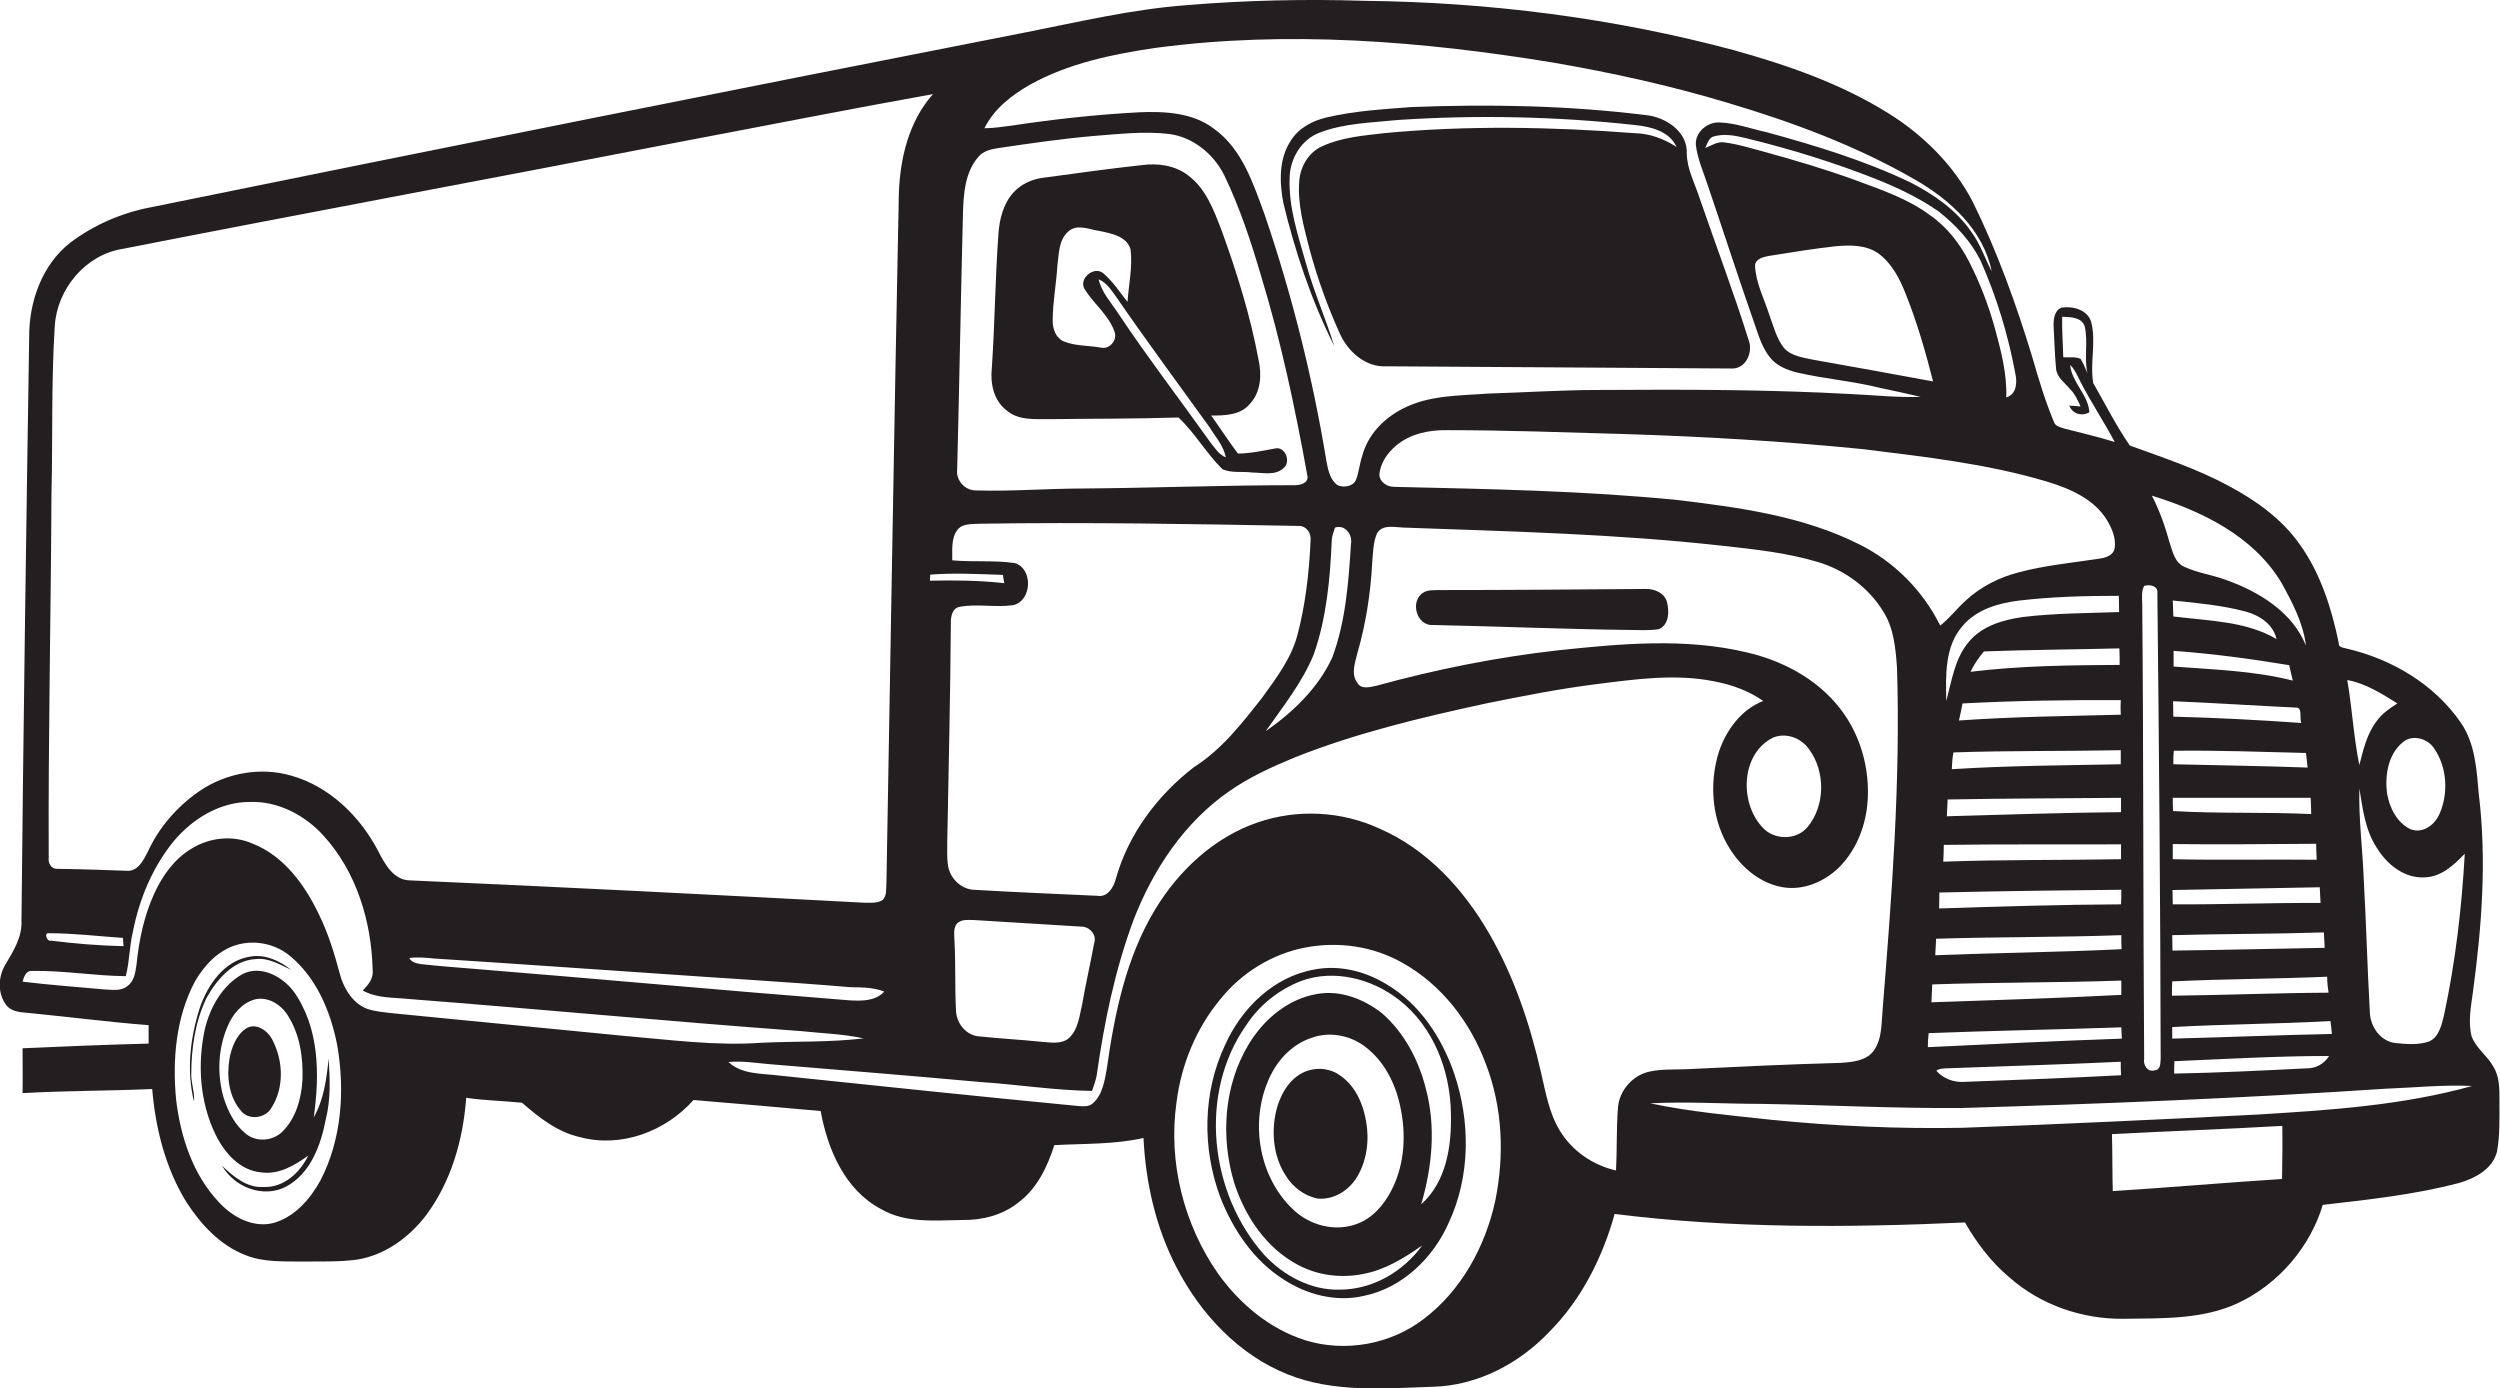 <?xml version="1.0" encoding="utf-8"?>
<!-- Generator: Adobe Illustrator 19.2.0, SVG Export Plug-In . SVG Version: 6.00 Build 0)  -->
<svg version="1.1" id="Layer_1" xmlns="http://www.w3.org/2000/svg" xmlns:xlink="http://www.w3.org/1999/xlink" x="0px" y="0px"
	 viewBox="0 0 908.4 504.4" style="enable-background:new 0 0 908.4 504.4;" xml:space="preserve">
<style type="text/css">
	.st0{fill:#231F20;}
</style>
<g>
	<path class="st0" d="M906,387.6c-2.2-4-6.3-6.7-7.9-11c-1.4-5.4-0.2-11,0.5-16.4c3.2-23.7,5-47.8,2.1-71.6
		c-0.8-9-1.3-18.5-6.6-26.1c-9.6-13.9-25-23-41.3-26.8c-1.1-0.4-3.2-0.3-3-2.1c-2.6-12.6-6.6-25.2-14.1-35.7
		c-6.5-9.3-15.9-16-25.8-21.3c-11.4-6.2-23.9-10.3-36-14.7c-5-7.2-8.9-15.1-13.3-22.7c-1.3-7.4,1.2-15.1-0.8-22.4
		c-1.4-4.3-6.8-5.7-10.8-5c-2.6,1.1-2.9,4.4-2.8,6.9c0.3,5.1,0.4,10.2,0.9,15.3c0.3,3.2,3.2,5.1,5.1,7.4c1.8,1.8,2.8,4.1,3.8,6.3
		c-1-0.1-3.1-0.3-4.1-0.3c1.2,3,4.5,4,7.3,2.4c-0.4-6.4-6.4-10.8-7-17.2c1.8,1.7,2.7,4.1,3.8,6.2c3.8,7.4,8.5,14.4,12.4,21.8
		c-6.1-1.9-12.2-3.3-18.4-4.9c-1.3-0.5-3-0.7-3.6-2.2c-3.2-7.6-5.6-15.6-7.9-23.6c-5.9-19.4-12.8-38.6-21.8-56.8
		c-7-13.3-18-24.2-30.8-32.1c-17.2-10.7-36.6-17.4-56-22.8C586.1,6.5,541,0.8,495.9,0.3c-21.7-0.7-43.5-0.2-65.1,1.6
		c-19.5,1.5-38.6,6-57.8,9.8c-106.1,20.8-212.1,42-318.1,63.6c-10.6,2-20.8,6.4-29.4,12.9c-10.3,8.1-15,21.5-14.9,34.4
		c-1.1,70.7-2.1,141.3-2.8,212c0.3,5.9-3,11.1-5.9,16c-2.6,4.3-2.8,10.4,0.3,14.5c2,2.7,5.5,2.7,8.5,3c14.5,1.4,28.9,3.3,43.3,4.4
		c0,2.2,0,4.4,0,6.7c-15.3,0.4-30.5,1-45.8,1.7c0,5.4,0.1,10.8,0,16.3c15.7-0.9,31.4-0.8,47.1-1.5c1.2,14.3,4.8,28.6,12.3,40.9
		c5.3,8.2,12.3,15.9,21.7,19.5c6.5,2.6,13.7,2.2,20.5,2.3c6.6-0.1,13.3,0.2,19.9-0.7c10.2-1.6,19-8.1,25.1-16.1
		c9.2-12.3,13.5-27.6,14.6-42.7c6.7,1,13.6,1.1,20.3,1.8c6.2,5.4,12.9,10.7,21.1,12.5c14.9,4,31.1-2.1,41.2-13.5
		c15.4,1.3,30.8,2.6,46.2,4c2.5,13.9,8.8,28.7,21.9,35.6c9,5.3,19.7,4.1,29.7,4c7.2,0.1,14.6-1.8,20.3-6.4c6.8-5.1,10.5-13,13-20.8
		c10.8-0.6,21.8-0.2,32.4-2.6c0.8,16.3,4.5,32.7,12.1,47.2c8.7,16.8,22.5,31.6,40.3,38.7c16.7,6.7,35.1,5.1,52.7,4.5
		c16.2-0.4,31.4-8.4,42.4-20c11.7-11.8,19.3-27,23.7-42.8c42.2,5.3,84.9,5,127.3,3.1c4.3,7.5,9.6,14.5,16.2,20
		c11.3,10,26.5,15.2,41.5,15c14-0.2,28.8,0.3,41.7-5.8c14.5-6.9,26-20.2,30.6-35.6c16.7-1.9,33.4-3.7,49.7-8c5.7-1.7,12-5,13.6-11.3
		c1.1-5.9,0.9-12,0.9-17.9C908.2,396.2,908.4,391.5,906,387.6z M756,130.4c-1.9-0.9-4.3-0.4-6.3-0.6c-0.1-4.9-0.5-9.8-0.4-14.7
		c2.9,0.1,7.1,0.1,8.2,3.5c1.3,5.6-0.3,11.4,1,17C757.7,133.8,757,132,756,130.4z M895.6,310.2c-1.1,19.7-3.4,39.3-7.5,58.5
		c-0.9,3.5-1.7,8-5.4,9.7c-3.9,1.4-8.3,1-12.3,0.6c-5.5-0.6-9.2-6.1-9.3-11.3c-0.9-16-1.3-32-2.2-48c-0.4-11.1-1.9-22.1-1.6-33.2
		c1.2,7.4,2.1,15.1,6.3,21.5c3.6,6,10,11.2,17.3,10.8C887,318.7,891.7,314.3,895.6,310.2z M874.2,268.9c3.6-1.8,8.2-0.2,10.3,3.1
		c4.6,6.7,5.2,15.9,2.1,23.3c-1.6,4.2-6.1,7.8-10.7,6c-4.9-2.3-7.6-7.7-8.5-12.8C866.4,281.5,867.9,273,874.2,268.9z M871.1,255.6
		c-2.8,1.8-5.6,3.7-7.5,6.4c-3.6,4.7-4.9,10.5-6.3,16c-2.1-10.2-2.6-20.6-4.4-30.9C859.5,248.3,865.4,252,871.1,255.6z M847.3,375.7
		c-19.3,0.4-38.7,1.2-58,1.7c0-1.4,0-2.8,0-4.2c19.2-1.1,38.3-1.1,57.5-2.2C847,372.6,847.2,374.1,847.3,375.7z M846.3,383.7
		c-1.8,2.9-4.9,4.6-8.3,4.5c-16,0.8-32,1.6-48,1.9c0-1.5,0-3,0.1-4.5C808.8,384.8,827.5,383.7,846.3,383.7z M846.1,360.7
		c-19,0.1-38,0.9-56.9,1.1c0-1.7,0-3.5,0.1-5.2c18.8-0.9,37.5-0.9,56.3-1.7C845.6,356.8,845.8,358.8,846.1,360.7z M844.7,344.4
		c-18.4,0.3-36.8,0.8-55.3,1c0-1.9-0.1-3.7-0.1-5.6c18.4-0.5,36.7-0.4,55.1-1C844.5,340.7,844.6,342.6,844.7,344.4z M843.2,328.1
		c-17.9-0.1-35.8,0.6-53.7,0.5c0-1.7-0.1-3.5-0.1-5.2c17.8-0.4,35.7-0.6,53.5-1C843,324.3,843.1,326.2,843.2,328.1z M841.8,312.4
		c-17.4-0.2-34.9,0.2-52.3-0.2c0-1.8,0-3.7,0-5.5c17.3,0.2,34.7,0,52.1-0.1C841.6,308.5,841.7,310.5,841.8,312.4z M836.2,262.7
		c-15.5-1.1-31-1.9-46.5-2.3c0-1.9-0.1-3.7-0.1-5.6c14.8,0.6,29.6,1.6,44.4,2.3C836.9,256.8,835.4,260.9,836.2,262.7z M789.8,242.2
		c0-1.9,0-3.8,0-5.7c14.1,1,28.1,2.9,42,5.2c0.4,1.9,0.9,3.7,1.3,5.6C818.9,243.7,804.2,243.3,789.8,242.2z M789.7,224
		c-0.1-2-0.1-3.9-0.2-5.8c8.8,0.9,17.8,1.7,26.4,4c5,1.3,10.1,4.6,11.3,10C815.9,225.6,802.3,225.6,789.7,224z M839.8,295.8
		c-16.7-0.8-33.5-0.1-50.2-1.1c-0.1-1.6-0.1-3.2-0.1-4.8c16.7,0,33.4,0,50.1,0C839.7,291.9,839.8,293.9,839.8,295.8z M789.7,277.7
		c0-1.6,0-3.3,0.2-4.9c16-0.2,32,0.4,48,0.8c0.2,1.8,0.4,3.5,0.6,5.3C822.2,278.3,805.9,278.1,789.7,277.7z M828.9,211.6
		c4,7.2,8,14.8,9,23c-5-12.3-17.1-19.6-29.1-23.9c-4.9-1.8-10.2-2.5-15-4.7c-3.6-1.5-4.4-5.7-5.5-9c-1.6-5.8-3.6-11.5-6.4-16.9
		C800,185.7,818.7,194.7,828.9,211.6z M779.1,212.9c2-0.7,5.2,0,4.8,2.7c0.6,56.3,1.1,112.7,1.2,169c-0.1,1.7,0,4.2-2.2,4.3
		c-2.6,0.8-4.2-1.9-3.8-4.2c-0.4-55-0.2-110.1-0.7-165.1C778.4,217.3,778,214.9,779.1,212.9z M700.5,380.5c0-1.7,0.1-3.4,0.3-5.1
		c23.3-0.9,46.7-1.3,70-2.1c0.1,1.4,0.1,2.8,0.2,4.1C747.5,378.2,724,379.4,700.5,380.5z M770.7,390.7c-18.9,1-37.9,1.7-56.8,2.4
		c-3.9,0.3-7.7-1.1-10.3-4c0.9-0.8,2.1-0.8,3.3-0.9c21.2-0.8,42.5-1.4,63.7-2.4C770.6,387.4,770.6,389,770.7,390.7z M701.8,364.2
		c0.1-2.2,0.2-4.3,0.3-6.5c22.9-0.8,45.8-0.6,68.7-1.4c0,1.7,0,3.5,0,5.2C747.8,362.7,724.8,363.4,701.8,364.2z M703.2,347.1
		c0.1-2,0.2-4,0.3-6c22.4-0.7,44.9-0.5,67.3-1.3c0,1.7,0,3.4,0.1,5.1C748.4,346,725.8,346.2,703.2,347.1z M770.7,328.6
		c-22,0.1-44.1,0.8-66.1,1.5c0-1.9,0.1-3.9,0.1-5.8c22-0.5,44.1-0.8,66.1-1C770.8,325.1,770.8,326.9,770.7,328.6z M770.7,312.2
		c-21.5,0.4-43.1,0.1-64.6,0.9c0.1-2,0.2-4.1,0.2-6.1c21.5-0.3,42.9-0.1,64.4-0.2C770.7,308.6,770.7,310.4,770.7,312.2z
		 M770.7,295.1c-21.1,0.2-42.2,0.9-63.3,1.5c0.1-2,0.2-4,0.3-6.1c21-0.4,42-0.4,63-0.6C770.7,291.7,770.7,293.4,770.7,295.1z
		 M709.2,279.5c0.1-2,0.2-4.1,0.6-6.1c20.3-0.7,40.6-0.4,60.8-0.8c0,1.7,0,3.4,0,5.1C750.1,278.1,729.6,278.2,709.2,279.5z
		 M770.6,259.7c-19.6,0.5-39.2,0.7-58.8,2.1c0.5-2.1,0.9-4.1,1.3-6.2c19.1-1,38.3-1.3,57.5-1.2C770.5,256.2,770.5,258,770.6,259.7z
		 M770.2,241.6c-18.1,0.1-36.2,0.3-54.2,2.5c1.3-2.7,3-5.2,4.9-7.4c16.4-0.6,32.8-0.7,49.2-1.1C770.2,237.6,770.2,239.6,770.2,241.6
		z M770,222.4c-11.7,0.4-23.4,0.4-35,1.8c-7.1,1-14.7,3.2-19.5,8.9c-5.2,6-6.3,14.2-8.3,21.6c-0.2-9.2-0.6-19.7,5.8-27.1
		c5.1-6.2,13.3-8.5,20.9-9.4c11.9-1.4,24-1.7,36-1.7C769.9,218.6,770,220.5,770,222.4z M743.8,175c8.3,2.5,17.1,6.3,21.8,14
		c1.8,3,3.3,6.5,2.8,10.1c-0.4,2.7-3.3,3.6-5.6,3.9c-9.8,1.5-19.7,2.4-29.4,5c-7,1.8-13.7,5.2-19,10.1c-3.3,2.9-5.9,6.5-9.4,9.2
		c-6.3-12.7-16.8-23.3-29.6-29.6c-20.4-10.2-43.3-13.3-65.7-16c-34.2-3.4-68.7-4-103.1-4.8c-2.6,0-5.3-1.7-5.4-4.5
		c0.4-4.2,2.9-7.8,6.1-10.5c5.1-4.3,11.9-5.7,18.5-5.6c21.3,0,42.7,0.8,64,1.4c29.1,0.9,58.1,2.6,87.1,5.5
		C699.4,166,722.1,168.5,743.8,175z M729,144.4c0.3-8.8-2-17.3-4.3-25.7c-2.3-8.2-5.4-16.2-9.3-23.8c-3.4-6.5-8-12.5-14.1-16.7
		c-8.2-6.1-17.9-9.3-27.3-12.8c-11-4-22.2-7.3-33.5-10.4c-4.5-1.2-8.9-2.6-13.6-3.2c-2.7-0.6-5,1.1-7.3,2c0.7-1.4,1.1-3.1,2.5-4
		c4.1-1.5,8.6-0.5,12.7,0.5c15.9,3.9,31.5,8.7,46.7,14.7c8,3.2,15.9,6.9,23,11.9c6.2,4.9,11.7,10.8,15.2,17.9
		c5.8,13.1,10,26.9,12.6,41C733,138.9,732.8,143.3,729,144.4z M702.4,138.6c-14.5-2.7-29-5.3-43.6-7.9c-3.7-0.8-8-1.3-10.6-4.3
		c-2.7-3.4-3.7-7.7-5.2-11.7c-1.9-6-5-11.8-5.3-18.2c0.2-2.5,3-3.1,5-3.5c8-1.3,16.1-2.6,24.1-3.5c5.2-0.5,11.1-0.6,15.6,2.5
		c5,3.6,7.9,9.3,10.1,14.9C696.6,117.2,699.7,127.9,702.4,138.6z M374.2,30.8c14-7.8,30-11.1,45.7-13.4c47.9-6.4,96.6-2.5,144.2,5.3
		c21.5,3.7,42.9,8.4,63.8,14.7c23.5,7,46.7,15.6,68,27.9c12.7,7.3,24.8,18.3,27.8,33.3c-2.5-4.8-4.2-10.1-7.5-14.5
		c-5.5-7.9-13.6-13.5-22-17.8c-16.7-8-34.5-13.4-52.4-18.3c-5.6-1.2-11.1-3.3-16.9-3.5c-4.4-0.3-9,3.5-8.7,8.1
		c0.6,5.3,2.9,10.2,4.5,15.2c5.3,15.6,10.4,31.4,15.8,46.9c1.9,5.1,3.1,10.6,6.5,15c2.4,3.2,6.4,4.8,10.2,5.7
		c10,2.3,20.3,3.1,30.2,5.6c4.9,1,9.7,2.1,14.5,3.2c-8.3,0.3-16.6-0.6-25-1c-30.6-1.7-61.3-1.7-92-1.5c-13.4,0-26.7,0.9-40,1.3
		c-10.5,0.8-21.6,0.5-31.2,5.5c-6.9,3.5-12.7,9.5-14.7,17.1c-1,2.9-1.2,6-2.3,8.8c-1.1,2.4-4.3,2.8-6.5,2c-2.9-1.9-3.6-5.6-4.2-8.7
		c-5-30.4-12.5-60.4-22.4-89.5c-4.2-11.4-8.2-24.1-18.6-31.5c-7.7-5.8-17.8-6.3-27.1-5.9c-15.4,0.8-30.8,2.5-46,4.8
		c-3.4,0.4-6.8,1-10.2,1C361.2,39.5,367.6,34.6,374.2,30.8z M490.9,197.6c-0.9,13.9-1.9,28.1-6.8,41.3
		c-5.1,11.1-14.3,19.9-24.2,26.8c6.3-9,13.3-17.7,17.5-28c4.6-13.2,5.9-27.3,6.5-41.1c0-1.7,0.7-3.3,1.2-4.9
		C488.7,190.5,491.5,194.2,490.9,197.6z M347.8,170.6c0.8-31,1.3-62,2.1-93c0.2-7.1,0.7-15,5.6-20.6c1.8-2.2,4.7-2.8,7.3-3.2
		c11.5-1.7,23.1-3.4,34.7-4.4c9.1-0.7,18.4-1.8,27.5-0.7c8.6,1.2,16,7.3,19.8,14.9c5.7,11.8,9.8,24.3,13.5,36.9
		c7.2,23.6,12.3,47.8,16.7,72.1c0.8,3.1-2.8,3.8-5.1,3.7c-25.4,0-50.7,1-76.1,1.2c-13,0-26.1,1.1-39.1,0.7
		C350.7,178.3,347.3,174.6,347.8,170.6z M347.9,192.5c1.9-2.4,5.3-2,8.1-2.2c38.6-0.6,77.2,0.1,115.8,0.8c2.9-0.1,4.8,2.7,4.4,5.4
		c-0.5,11.4-1.8,22.9-4.7,34c-2.2,8.6-7.7,15.8-12.8,22.9c-7.3,9.3-14.7,18.9-24.8,25.3c-13.3,10.2-24,24.5-28.5,40.8
		c-0.8,3-3,6.6-6.6,6c-15-0.7-30.1-1.3-45.1-2.2c-4.6-0.3-8.5-4.2-9.2-8.7c-0.5-3-0.3-6-0.3-9c0.5-26.3,1.1-52.7,1.3-79
		c-0.1-2.3,0.4-5.6,3.2-6.1c6.4-1.2,13,0.3,19.4-0.6c6.9-1.5,7.4-13.3,0.6-15.3c-7.5-1.1-15.1-0.3-22.7-1
		C346.1,199.9,345.5,195.7,347.9,192.5z M397.6,342.6c-1.4,7.5-3.1,14.9-4.4,22.4c-1,4.2-1.4,9-4.7,12.1c-2.6,2.4-6.4,1.7-9.5,1.5
		c-7.7-0.8-15.3-1.2-23-2c-4.7-0.2-8.3-4.5-8.6-9c-0.5-8.7-0.1-17.4-0.6-26c0-2.2-0.6-5,1.5-6.5c1.6-1.1,3.7-0.8,5.5-0.8
		c13.1,0.8,26.1,1.6,39.2,2.4C395.9,336.7,398.6,339.7,397.6,342.6z M337.9,211c0-0.5,0.1-1.6,0.1-2.2c8.8-0.7,17.6-0.2,26.4,0.1
		c0.1,0.8,0.4,2.3,0.5,3C356,210.9,346.9,210.8,337.9,211z M18.7,179.6c0.5-20.4-0.1-40.8,1.2-61.1c0.8-13.5,11.2-26,24.8-28.1
		c67.8-13.3,135.8-25.9,203.7-39.1c30.2-5.7,60.4-11.7,90.6-17.1c-8.8,9.9-12,23.4-12.4,36.4c-1.7,83.3-3,166.7-4.5,250
		c-0.2,2.2,0.3,4.9-1.5,6.5c-2,1.2-4.5,0.9-6.7,0.9c-54.9-2.9-109.9-5.7-164.8-8.1c-6.1,0-9.3-6-11.7-10.7
		c-6.6-12.6-17.7-23.5-31.7-27.4c-11.1-3.2-23.5-0.9-33,5.5c-8.1,5.5-14.9,13.2-19,22.2c-1.6,3.1-3.6,7.3-7.8,6.9
		c-8.4-0.3-16.7-0.6-25.1-0.7c-2.2,0.1-3.4-2.1-3.1-4.1C17.5,267.6,18.5,223.6,18.7,179.6z M321.3,360.3c-3.2,3.5-8.1,3.4-12.4,3.2
		c-45.7-3.6-91.4-7.8-137.1-11.5c-6.3-0.5-12.7-1-19-1.7c-1.5-0.3-3.3-0.6-4.1-2.2c3.1-0.4,6.1-0.1,9.2,0.2
		c26.7,1.7,53.4,3.6,80.1,5.4c23.6,1.7,47.3,3,70.9,5C313,358.8,317.3,358.7,321.3,360.3z M17.9,339.1c8.9,0,17.9,1.1,26.8,1.7
		c0,0.8,0.1,2.3,0.2,3c-8.8-0.2-17.6-0.9-26.3-2C17,342.3,15.8,338.7,17.9,339.1z M116.4,429c-3.8,6.9-9.6,13.5-17.5,15.5
		c-7.3,1.6-14.5-2.4-19.3-7.6c-9.5-10-14-23.8-15.6-37.3c-1.4-14.6-0.1-30,6.9-43.1c3.5-6,8.7-11.5,15.6-13.3
		c6.4-1.7,13.5-0.2,18.7,4c9.8,8,14.9,20.3,17.3,32.4C125.4,396.2,124.2,414,116.4,429z M226.8,376.4c-26.3-2.6-52.6-5.1-78.8-7.7
		c-4.4-0.5-8.9-0.7-13.2-1.7c-6.2-1.5-9.9-7.6-11.4-13.4c-1.9-7.2-4.1-14.3-7.4-21.1c-5.1-10.8-12.8-21.5-24.3-26
		c-7.1-3.1-15.5-2.2-22,1.8C63.4,312,59,318.2,56,324.8c-3.7,8.1-5.5,16.9-6.4,25.7c-0.4,2.8-0.8,6-3.3,7.8c-2.4,2-5.7,1.3-8.6,1.2
		c-9.8-0.9-19.7-1.6-29.5-2.8c0.5-1.7,1.2-4.1,3.5-3.9c11.4-0.2,22.6,1.8,34,1.9c1.4-5.3,1.3-10.9,2.6-16.2
		c2.3-11.8,7.1-23.3,14.7-32.7c6.8-8.2,16.8-14.4,27.7-14.4c10.2-0.4,20,4.7,26.8,12.2c12,13.1,17.5,31.2,17.9,48.8
		c0.4,3.1-1.6,5.5-3.6,7.5c5.1,2.9,11.2,2.5,16.8,3.1c47.7,3.7,95.2,8.2,142.9,11.7c7.4,0.8,15,1,22.3,2.6
		c-12.3,1.5-24.8,1-37.2,1.6C260.1,380.1,243.4,377.8,226.8,376.4z M543.3,436.4c-3.6,16.5-12.3,32.5-25.9,42.8
		c-12,9.3-28.6,12.3-43.1,7.8c-13-4.1-23.9-13.3-31.7-24.2c-12.5-17.9-18.2-40.6-15.1-62.3c1.7-13.6,7.1-26.8,15.9-37.4
		c7.7-9.6,18.8-16.5,30.9-18.8c11.9-2.3,24.6-0.5,35.2,5.5c14.3,7.9,24.8,21.7,30.4,36.8C546,402.4,546.7,419.9,543.3,436.4z
		 M587.9,402.6c-0.6,7.6-0.3,15.1-0.7,22.7c-8.4-1.9-16-7.1-20.5-14.6c-3.9-6.5-5.1-14-6.8-21.2c-4-17.5-9.8-34.8-18.8-50.3
		c-9.3-16.1-22.5-30.6-39.8-38.1c-13.8-6.4-29.9-7.2-44.2-2.3c-15.9,5.4-28.8,17.5-37.4,31.7c-10.5,17.4-14.7,37.7-17.5,57.6
		c-0.8,4.5-1.5,9.6-5.1,12.8c-1.4,1.3-3.4,1.1-5.1,1c-36.4-3.5-72.7-7.3-109-11.1c-6.2-0.8-13.4-0.3-18.3-4.9
		c5.1-0.5,10.2,0.4,15.2,0.8c25.6,2.1,51.2,4.2,76.8,6.5c13.4,0.9,26.7,3,40.1,3.2c0.7-1.9,1.3-3.7,1.7-5.7
		c2.7-19.1,6.6-38.1,13.3-56.2c7.1-18.5,18.6-35.8,35-47.1c7.3-5.1,15.5-8.8,23.7-12.2c22.4-8.9,45.9-14.5,69.5-19.6
		c13.3-2.7,26.5-5.3,40-7c14.2-1.8,28.8-3.9,43-1c6.3,1.2,12.4,3.4,17.7,7.1c-8,3.1-13.4,10.5-16.1,18.4
		c-3.7,11.7-2.6,25.3,4.2,35.7c4.3,6.7,11.1,12.3,19.1,13.6c7.3,1.2,14.7-1.9,20-6.9c6.2-6,9.7-14.4,10.6-23
		c1.3-13.1-2.7-26.9-11.4-36.9c-8.3-9.7-20.3-15.8-32.6-18.6c-22.4-5.3-45.7-3.1-68.4-0.7c-22.2,2.5-44.2,6.9-65.7,12.8
		c-2.4,0.5-5.7,1.6-7.2-1c-2.4-3.2-0.8-7.3,0-10.7c3.1-10.7,4.8-21.7,5.4-32.8c0.3-3.6,0.3-7.3,1.7-10.7c1.9-3.5,6.5-2.3,9.7-2.2
		c38.6,1.4,77.3,2.3,115.8,6.6c11.6,1.3,23.4,2.5,34.7,5.9c9.8,2.9,18.5,9.3,23.8,18c3.9,6.1,4.5,13.5,5,20.5
		c1.3,41.4-1.9,82.7-5.2,123.8c-0.5,5.1-0.1,10.8-3.2,15.2c-2.7,3.8-7.8,4.2-12,4.5c-18.7,0.5-37.4,1.4-56,2.3
		c-4.4,0.2-8.9-0.1-13.2,0.8C593.4,390.5,588.3,396.2,587.9,402.6z M644.3,268c4.7-1.9,10.1,0.1,13,4.2c6,8,6,20.5-0.5,28.3
		c-4.1,5-12.5,4.8-16.6-0.1C632,291.4,632.6,273.8,644.3,268z M829.2,428.4c-20.5,1.3-41,3.1-61.5,4.4c-0.2-6.9-0.1-13.8-0.3-20.7
		c20.6-1.1,41.3-1.8,61.9-3C829.4,415.5,829.3,421.9,829.2,428.4z M820,405c-35.7,1.8-71.4,3.5-107.1,4.8
		c-23.1,0.4-46.1-0.6-69.1-2.9c-14.8-1.6-29.6-2.9-44.2-6c13.4-0.7,26.8,0.2,40.2,0.2c24.4,0.4,48.7,1.7,73.1,1.5
		c51.3-1.5,102.6-3.6,153.9-7c10.5-0.4,21-1.5,31.5-1C872.8,401.7,846.3,403.4,820,405z"/>
	<path class="st0" d="M484.8,125.7c-3.1-10-7.4-19.7-10.2-29.8c-2.9-10.2-6.4-20.5-6-31.2c0.1-7,4.2-14,10.9-16.5
		c9-3.5,18.9-3.6,28.4-4.6c28.6-1.9,57.4-1.3,85.9,1.8c5.8,0.6,12.7,2.1,15.4,8c-4.5-2.9-9.7-4.9-15.1-5c-30.4-2.3-60.9-2.9-91.3,0
		c-7.6,0.9-15.4,1.5-22.5,4.8c-4.8,2.2-7.8,7.3-8.2,12.5c-0.7,8.5,1.7,16.9,3.8,25.1c2.8,10.3,6.4,20.4,10.8,30.1
		c2.9,6.7,9.4,12.7,17.2,12.2c41.7,0.2,83.4,0.6,125,0.8c5.5,0.4,8.3-6,6.4-10.6c-5.4-17.2-11.8-34.1-17.7-51.2
		c-1.7-5.4-4.6-10.5-4.7-16.3c0.4-8-7.8-13.4-15.1-14c-28.2-3.5-56.7-4-85-2.9c-10.4,0.8-20.8,1.4-30.9,3.8c-5,1.2-10,3.8-12.8,8.3
		c-4.5,6.7-4.2,15.2-2.8,22.7C470.6,91.5,476.5,109.2,484.8,125.7z"/>
	<path class="st0" d="M365.6,149c4.5,4,10.8,3.2,16.3,3.3c15.4-0.2,30.9-0.1,46.3-0.6c6,5.6,10.1,13,16,18.8
		c3.4,1.5,7.2,0.7,10.8,1.2c3.8,0,8.4,1.3,11.5-1.7c2.7-2.3,0.4-8.1-3.4-7c-4.4,0.8-8.8,1.8-13.3,1.8c-3.4-4.5-6.4-9.2-9.7-13.8
		c4.9,0,10.7-0.1,14.1-4.3c4-4.3,4.3-10.6,3.1-16c-3-16.1-7.9-31.8-13.5-47.2c-2.8-7.2-5.6-14.9-12-19.7c-4.7-3.7-11.1-4.6-16.9-3.8
		c-12,1.3-24,3-35.9,4.6c-4,0.5-8,2.3-10.7,5.3c-3.7,4-5.1,9.6-5.5,14.9c-1.2,16.3-1.3,32.6-2.4,48.8
		C359.8,139.1,360.9,145.3,365.6,149z M439.4,155.1c2.2,3.6,5.2,6.8,6,11.1c-2.6-1.1-4-3.5-5.7-5.6C428.6,145,417,129.9,406.4,114
		c-2.6-4-6.1-7.7-7.2-12.5c3,1.2,4.6,4,6.4,6.4C416.6,123.9,428.1,139.4,439.4,155.1z M384.2,96.7c0.6-4.4,0.4-9.6,4.1-12.7
		c3.2-2.7,7.5-0.6,11.1-0.1c4.3,0.9,10,1.9,11.4,6.7c0.8,6.4-0.7,12.8-1.1,19.1c-2.8-3.5-5.3-7.4-8.7-10.3c-3.4-3.1-9.4,2-6.8,5.8
		c3.3,5.3,8.7,9.3,10.8,15.4c1.1,3-1.9,6.5-5,5.7c-4.5-0.8-9.3-0.5-13.6-2.3c-2.8-1.3-3.9-4.5-3.9-7.4
		C382.5,109.9,383.8,103.3,384.2,96.7z"/>
	<path class="st0" d="M597.9,214c-25,0.2-50.1,0.4-75.1,0.4c-1.8,0.1-3.8-0.1-5.4,0.8c-5.3,2.9-2.8,12.4,3.4,11.9
		c23.7,0.5,47.4,1.5,71.1,1.8c3.6,0,7.3,0.3,10.9-0.3c3.7-1.6,3.8-6.5,2.9-9.9C604.8,215.4,601.1,213.9,597.9,214z"/>
	<path class="st0" d="M75,362.7c3.7-6.7,9.6-13.7,17.8-14.2c4.7-0.6,8.9,2,13,3.9c-4.2-3.3-9.5-5.8-14.9-4.8
		c-9.4,1.4-15.4,10.2-18.3,18.6c-3.5,10.9-4.9,22.9-2.1,34.1c0.3-3.3-1-6.5-1-9.8C69.5,381,70.9,371.3,75,362.7z"/>
	<path class="st0" d="M503.9,357.7c-7.8-4.8-17.3-7.2-26.4-5.4c-14.8,2.6-26.5,14.2-32.4,27.5c-8.1,17.2-8.3,37.5-1.7,55.2
		c4.6,11.8,12.1,23,23,29.9c8.4,5.5,19,8.3,29,6c14.1-2.8,25.5-13.9,31.1-26.8c7.8-16.8,7.8-36.6,1.9-54
		C524,377.2,515.9,364.8,503.9,357.7z M516.4,437.6c4-13.6,5.4-28.2,1.7-42c-2.6-10.4-7.8-20.3-15.9-27.4c-6.6-5.2-15.3-8.6-23.8-7
		c-10.5,1.8-19.3,9.3-24.7,18.3c-9,14.9-10.2,33.6-5.3,50.1c3.9,12.3,11.7,24,23.4,30.1c7.2,3.8,15.6,4.8,23.6,3.2
		c7.9-1.5,14.9-5.8,21.4-10.4c-6.9,9.6-18.1,16.1-30,16.1c-10.5,0.3-20.4-5.1-27.4-12.6c-19.9-22.3-24.1-58.7-6.5-83.6
		c4.8-7.3,11.9-12.9,20-16c11.9-4.3,25.5-0.8,35.3,6.8c12.6,9.7,18.8,25.8,19,41.4C527.5,416.3,525.6,429.4,516.4,437.6z
		 M505.7,432.3c-2.7,5.4-6.9,10.3-12.6,12.4c-7.9,3-17.2,0.6-23.2-5.2c-13-12.2-16-33.2-8.1-49c3-6,8.1-11.1,14.5-13.3
		c6.6-2.5,14.2-1.1,19.7,3.1c6.8,5.1,10.9,13.1,12.7,21.3C511,411.8,510.5,422.9,505.7,432.3z"/>
	<path class="st0" d="M114,406c2.2-15.5,2.1-32.7-7.4-45.9c-4.1-5.3-11.8-9.5-18.4-6.2c-7.4,4.1-11.9,12.1-13.8,20.2
		c-2.7,12.6-1.8,26.4,3.9,38.1c3.2,6.6,8.8,13.1,16.6,13.8c6.4,0.9,12.1-2.5,17.1-6.1c-3,6.2-8.9,11.7-16.2,11.4
		c-6.1,0.4-11-3.8-15.1-7.7c4.5,7.8,14.8,11.8,23,7.7c9.1-4.7,12.9-15.2,14.7-24.7c1.8-7.2,1.5-14.6,1-22
		C118.7,391.9,117.7,399.5,114,406z M109.9,392.5c-0.4,6.7-2.4,13.9-7.3,18.7c-3.4,3.4-9.3,3.9-13.1,0.9c-4.2-3.3-6.6-8.2-8.2-13.1
		c-2.5-8.6-2.1-18.1,1.5-26.3c1.8-4.2,5-8.1,9.6-9.5c4.9-1.3,9.7,1.8,12.2,5.8C109,375.9,110.2,384.4,109.9,392.5z"/>
	<path class="st0" d="M89.3,373.8c-3.5,2.4-5.1,6.7-5.9,10.8c-1.1,6.6-0.3,14,4.3,19.2c2.9,3.4,9,2.5,11-1.4
		c4.6-7.2,4.2-16.9,0.4-24.3C97.5,374.6,93,371.3,89.3,373.8z"/>
	<path class="st0" d="M486.8,390.7c-3.3-2.4-7.7-2.9-11.5-1.7c-6,1.9-9.6,7.7-11.3,13.5c-2.2,8.2-1.5,17.5,3.2,24.7
		c2.5,4.1,6.7,7.3,11.5,8.3c5.8,0.6,11.4-2.9,14.3-7.7c3.7-6,4.6-13.5,3.4-20.3C495.3,401,492.4,394.4,486.8,390.7z"/>
</g>
</svg>
